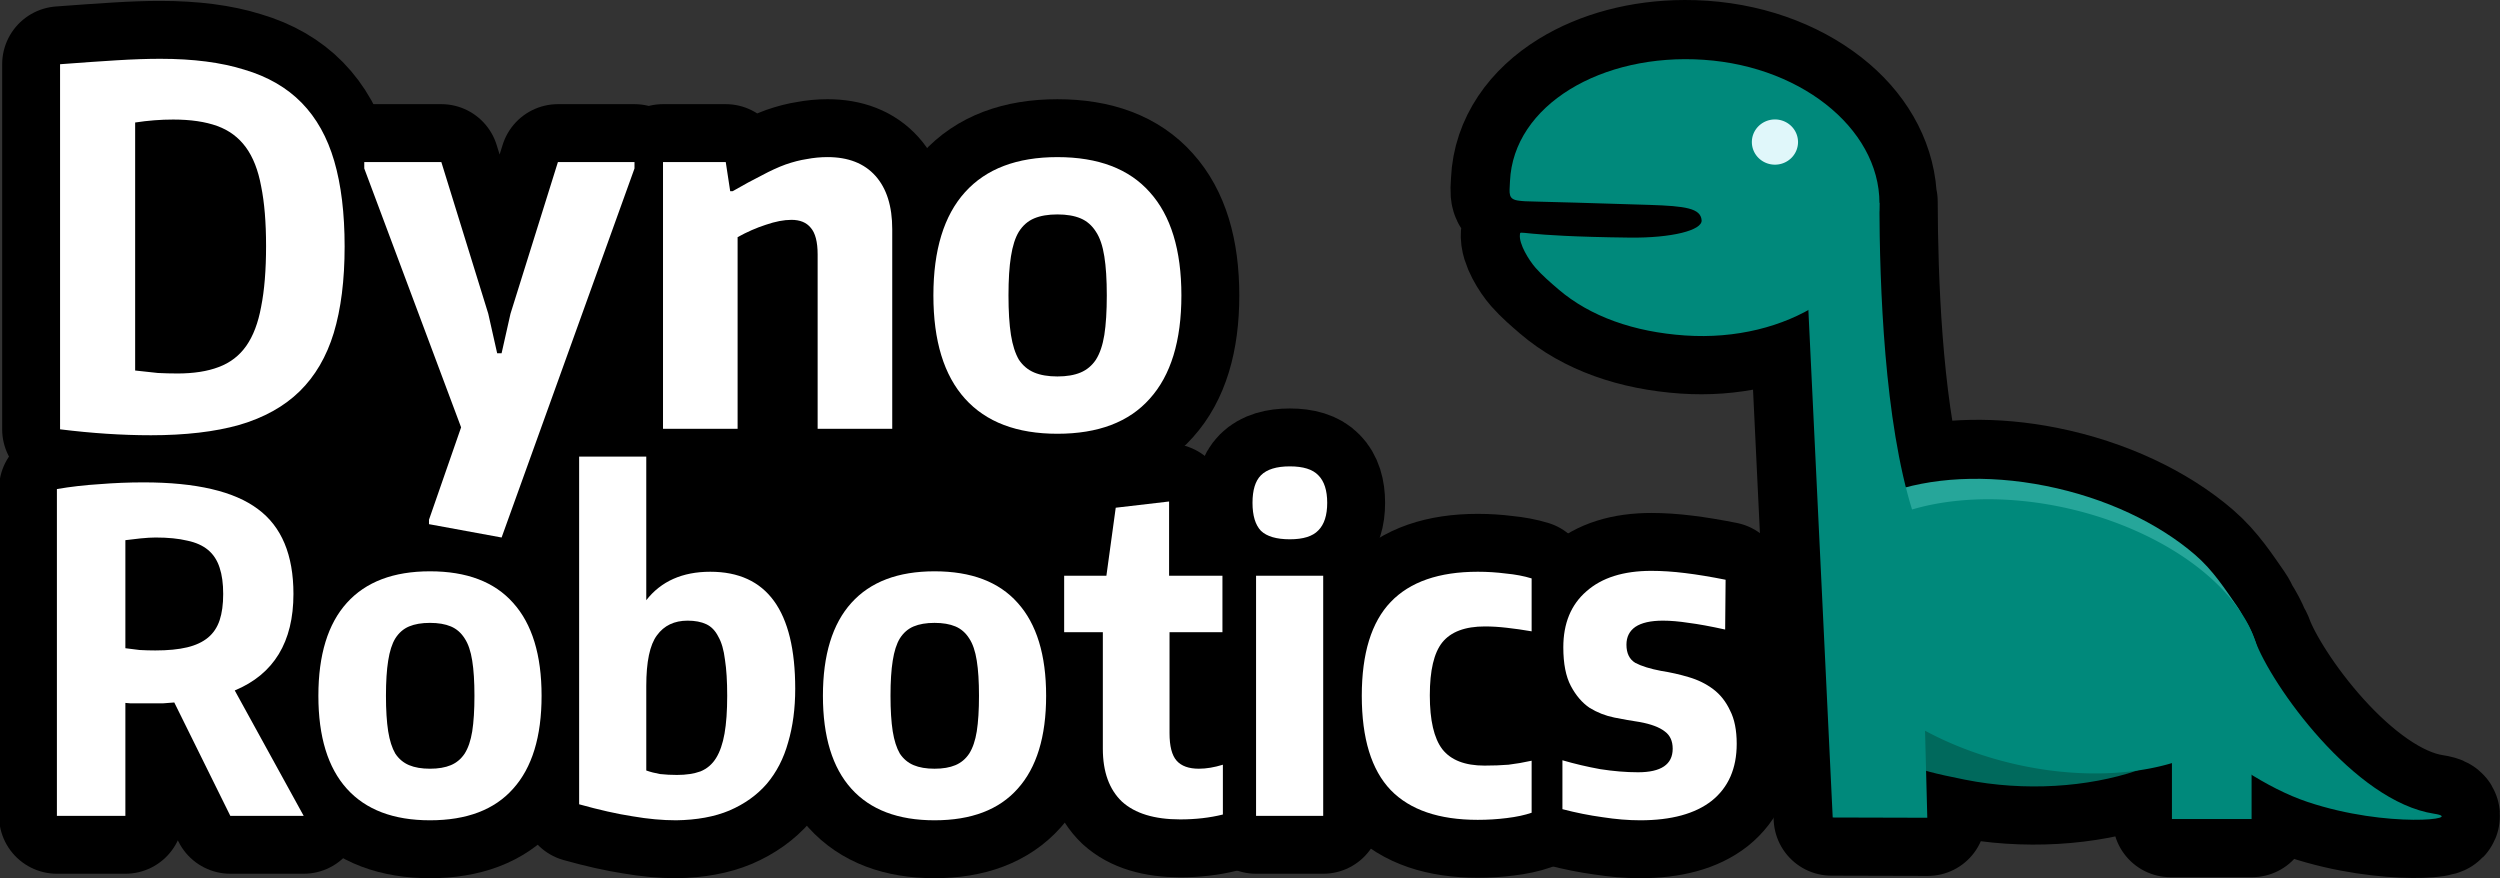 <!-- Created with Inkscape (http://www.inkscape.org/) --><svg xmlns:dc="http://purl.org/dc/elements/1.1/" xmlns:cc="http://creativecommons.org/ns#" xmlns:rdf="http://www.w3.org/1999/02/22-rdf-syntax-ns#" xmlns:svg="http://www.w3.org/2000/svg" xmlns="http://www.w3.org/2000/svg" xmlns:sodipodi="http://sodipodi.sourceforge.net/DTD/sodipodi-0.dtd" xmlns:inkscape="http://www.inkscape.org/namespaces/inkscape" width="142.893mm" height="50.193mm" viewBox="0 0 506.315 177.849" id="svg2" version="1.1" inkscape:version="0.92.4 (unknown)" sodipodi:docname="dyno-sticker.svg" inkscape:export-filename="/home/sam/Pictures/Design/dyno_pupil_front.png" inkscape:export-xdpi="90" inkscape:export-ydpi="90"><rect x="0" y="0" width="506.315" height="177.849" fill="#333333" stroke="none"/><defs id="defs4"><clipPath clipPathUnits="userSpaceOnUse" id="clipPath4241"><path d="M 741.452,553.347 A 367.695,365.675 0 0 1 378.686,918.989 367.695,365.675 0 0 1 6.193,563.15 367.695,365.675 0 0 1 358.972,187.967 367.695,365.675 0 0 1 740.923,533.747" sodipodi:open="true" sodipodi:end="6.2295595" sodipodi:start="0" sodipodi:ry="365.6752" sodipodi:rx="367.6955" sodipodi:cy="553.34686" sodipodi:cx="373.75644" sodipodi:type="arc" id="path4243" style="fill:#4db6ac;fill-opacity:0.311"/></clipPath></defs><g transform="translate(-73.227,-491.376)" style="display:inline" inkscape:label="Text" id="g50" inkscape:groupmode="layer"><g aria-label="Dyno Robotics" transform="matrix(0.938,0,0,0.938,450.436,453.922)" style="font-style:normal;font-weight:normal;font-size:40px;line-height:1.25;font-family:sans-serif;letter-spacing:0px;word-spacing:0px;fill:#000000;fill-opacity:1;stroke:#000000;stroke-width:25;stroke-linecap:butt;stroke-linejoin:round;stroke-miterlimit:4;stroke-dasharray:none;stroke-opacity:1" id="flowRoot4765"><path d="m -369.653,133.904 q -9.173,0 -19.52,-1.28 V 53.797 q 7.04,-0.533 12.267,-0.853 5.227,-0.32 9.387,-0.32 10.667,0 18.133,2.347 7.573,2.24 12.373,7.147 4.8,4.907 7.04,12.587 2.24,7.68 2.24,18.453 0,10.88 -2.347,18.667 -2.347,7.68 -7.36,12.587 -5.013,4.907 -13.013,7.253 -7.893,2.24 -19.2,2.24 z m 5.76,-13.333 q 5.333,0 8.96,-1.387 3.733,-1.387 5.973,-4.587 2.24,-3.2 3.2,-8.427 1.067,-5.333 1.067,-13.12 0,-7.68 -1.067,-12.907 -0.96,-5.227 -3.307,-8.427 -2.347,-3.2 -6.187,-4.587 -3.84,-1.387 -9.493,-1.387 -4.053,0 -8.213,0.64 v 53.547 q 2.773,0.32 4.907,0.533 2.133,0.107 4.16,0.107 z" style="font-style:normal;font-variant:normal;font-weight:bold;font-stretch:normal;font-size:106.667px;line-height:75.7px;font-family:'Encode Sans Condensed';-inkscape-font-specification:'Encode Sans Condensed, Bold';stroke:#000000;stroke-width:25;stroke-linecap:butt;stroke-linejoin:round;stroke-miterlimit:4;stroke-dasharray:none;stroke-opacity:1" id="path4815"/><path d="m -309.517,153.104 v -0.96 l 6.933,-19.947 -20.907,-55.893 V 74.917 h 16.64 l 10.133,32.747 1.92,8.533 h 0.96 l 1.92,-8.533 10.24,-32.747 h 16.533 v 1.387 l -28.693,79.68 z" style="font-style:normal;font-variant:normal;font-weight:bold;font-stretch:normal;font-size:106.667px;line-height:75.7px;font-family:'Encode Sans Condensed';-inkscape-font-specification:'Encode Sans Condensed, Bold';stroke:#000000;stroke-width:25;stroke-linecap:butt;stroke-linejoin:round;stroke-miterlimit:4;stroke-dasharray:none;stroke-opacity:1" id="path4817"/><path d="m -258.99,74.917 h 13.547 l 0.96,6.293 h 0.533 q 3.52,-2.027 6.293,-3.413 2.773,-1.493 5.12,-2.347 2.453,-0.853 4.587,-1.173 2.24,-0.427 4.48,-0.427 6.72,0 10.347,4.053 3.627,4.053 3.627,11.52 v 43.093 h -16.107 V 94.864 q 0,-4.053 -1.493,-5.76 -1.387,-1.707 -4.16,-1.707 -2.453,0 -5.547,1.067 -2.987,0.96 -6.08,2.667 V 132.517 H -258.99 Z" style="font-style:normal;font-variant:normal;font-weight:bold;font-stretch:normal;font-size:106.667px;line-height:75.7px;font-family:'Encode Sans Condensed';-inkscape-font-specification:'Encode Sans Condensed, Bold';stroke:#000000;stroke-width:25;stroke-linecap:butt;stroke-linejoin:round;stroke-miterlimit:4;stroke-dasharray:none;stroke-opacity:1" id="path4819"/><path d="m -173.837,133.584 q -13.12,0 -19.947,-7.573 -6.827,-7.573 -6.827,-22.293 0,-14.72 6.827,-22.293 6.827,-7.573 19.947,-7.573 13.227,0 19.947,7.573 6.827,7.573 6.827,22.293 0,14.72 -6.827,22.293 -6.72,7.573 -19.947,7.573 z m 0,-12.373 q 2.987,0 5.013,-0.853 2.027,-0.853 3.307,-2.773 1.28,-2.027 1.813,-5.333 0.533,-3.413 0.533,-8.533 0,-5.12 -0.533,-8.427 -0.533,-3.413 -1.813,-5.333 -1.28,-2.027 -3.307,-2.88 -2.027,-0.853 -5.013,-0.853 -2.987,0 -5.013,0.853 -2.027,0.853 -3.307,2.88 -1.173,1.92 -1.707,5.333 -0.533,3.307 -0.533,8.427 0,5.12 0.533,8.533 0.533,3.307 1.707,5.333 1.28,1.92 3.307,2.773 2.027,0.853 5.013,0.853 z" style="font-style:normal;font-variant:normal;font-weight:bold;font-stretch:normal;font-size:106.667px;line-height:75.7px;font-family:'Encode Sans Condensed';-inkscape-font-specification:'Encode Sans Condensed, Bold';stroke:#000000;stroke-width:25;stroke-linecap:butt;stroke-linejoin:round;stroke-miterlimit:4;stroke-dasharray:none;stroke-opacity:1" id="path4821"/><path d="m -364.512,191.601 q -1.248,0.096 -2.496,0.192 -1.248,0 -2.592,0 -0.384,0 -1.152,0 -0.672,0 -1.536,0 -0.864,0 -1.632,0 -0.768,-0.096 -1.152,-0.096 v 24.384 h -14.784 v -70.56 q 4.512,-0.768 9.216,-1.056 4.704,-0.384 9.504,-0.384 16.992,0 24.672,5.76 7.68,5.664 7.68,18.336 0,15.552 -12.672,20.832 l 14.88,27.072 h -15.84 z m -4.128,-11.232 q 4.128,0 6.912,-0.672 2.784,-0.672 4.512,-2.112 1.728,-1.44 2.496,-3.744 0.768,-2.304 0.768,-5.664 0,-3.36 -0.768,-5.664 -0.768,-2.4 -2.496,-3.84 -1.728,-1.44 -4.512,-2.016 -2.784,-0.672 -6.816,-0.672 -1.344,0 -3.264,0.192 -1.824,0.192 -3.264,0.384 v 23.328 q 1.344,0.192 3.072,0.384 1.728,0.096 3.36,0.096 z" style="font-style:normal;font-variant:normal;font-weight:bold;font-stretch:normal;font-size:96px;line-height:75.7px;font-family:'Encode Sans Condensed';-inkscape-font-specification:'Encode Sans Condensed, Bold';stroke:#000000;stroke-width:25;stroke-linecap:butt;stroke-linejoin:round;stroke-miterlimit:4;stroke-dasharray:none;stroke-opacity:1" id="path4823"/><path d="m -309.303,217.041 q -11.808,0 -17.952,-6.816 -6.144,-6.816 -6.144,-20.064 0,-13.248 6.144,-20.064 6.144,-6.816 17.952,-6.816 11.904,0 17.952,6.816 6.144,6.816 6.144,20.064 0,13.248 -6.144,20.064 -6.048,6.816 -17.952,6.816 z m 0,-11.136 q 2.688,0 4.512,-0.768 1.824,-0.768 2.976,-2.496 1.152,-1.824 1.632,-4.8 0.48,-3.072 0.48,-7.68 0,-4.608 -0.48,-7.584 -0.48,-3.072 -1.632,-4.8 -1.152,-1.824 -2.976,-2.592 -1.824,-0.768 -4.512,-0.768 -2.688,0 -4.512,0.768 -1.824,0.768 -2.976,2.592 -1.056,1.728 -1.536,4.8 -0.48,2.976 -0.48,7.584 0,4.608 0.48,7.68 0.48,2.976 1.536,4.8 1.152,1.728 2.976,2.496 1.824,0.768 4.512,0.768 z" style="font-style:normal;font-variant:normal;font-weight:bold;font-stretch:normal;font-size:96px;line-height:75.7px;font-family:'Encode Sans Condensed';-inkscape-font-specification:'Encode Sans Condensed, Bold';stroke:#000000;stroke-width:25;stroke-linecap:butt;stroke-linejoin:round;stroke-miterlimit:4;stroke-dasharray:none;stroke-opacity:1" id="path4825"/><path d="m -256.171,217.041 q -4.416,0 -9.408,-0.864 -4.992,-0.768 -11.52,-2.592 v -75.072 h 14.496 v 31.008 q 4.8,-6.144 13.824,-6.144 18.336,0 18.336,25.248 0,6.432 -1.536,11.616 -1.44,5.184 -4.608,8.928 -3.168,3.648 -8.064,5.76 -4.8,2.016 -11.52,2.112 z m 0.192,-9.792 q 2.976,0 5.088,-0.768 2.112,-0.864 3.36,-2.88 1.248,-2.016 1.824,-5.28 0.576,-3.264 0.576,-8.16 0,-4.704 -0.48,-7.776 -0.384,-3.168 -1.44,-4.992 -0.96,-1.92 -2.592,-2.688 -1.632,-0.768 -4.032,-0.768 -4.32,0 -6.624,3.168 -2.304,3.072 -2.304,10.944 v 18.24 q 1.344,0.48 2.976,0.768 1.728,0.192 3.648,0.192 z" style="font-style:normal;font-variant:normal;font-weight:bold;font-stretch:normal;font-size:96px;line-height:75.7px;font-family:'Encode Sans Condensed';-inkscape-font-specification:'Encode Sans Condensed, Bold';stroke:#000000;stroke-width:25;stroke-linecap:butt;stroke-linejoin:round;stroke-miterlimit:4;stroke-dasharray:none;stroke-opacity:1" id="path4827"/><path d="m -200.365,217.041 q -11.808,0 -17.952,-6.816 -6.144,-6.816 -6.144,-20.064 0,-13.248 6.144,-20.064 6.144,-6.816 17.952,-6.816 11.904,0 17.952,6.816 6.144,6.816 6.144,20.064 0,13.248 -6.144,20.064 -6.048,6.816 -17.952,6.816 z m 0,-11.136 q 2.688,0 4.512,-0.768 1.824,-0.768 2.976,-2.496 1.152,-1.824 1.632,-4.8 0.48,-3.072 0.48,-7.68 0,-4.608 -0.48,-7.584 -0.48,-3.072 -1.632,-4.8 -1.152,-1.824 -2.976,-2.592 -1.824,-0.768 -4.512,-0.768 -2.688,0 -4.512,0.768 -1.824,0.768 -2.976,2.592 -1.056,1.728 -1.536,4.8 -0.48,2.976 -0.48,7.584 0,4.608 0.48,7.68 0.48,2.976 1.536,4.8 1.152,1.728 2.976,2.496 1.824,0.768 4.512,0.768 z" style="font-style:normal;font-variant:normal;font-weight:bold;font-stretch:normal;font-size:96px;line-height:75.7px;font-family:'Encode Sans Condensed';-inkscape-font-specification:'Encode Sans Condensed, Bold';stroke:#000000;stroke-width:25;stroke-linecap:butt;stroke-linejoin:round;stroke-miterlimit:4;stroke-dasharray:none;stroke-opacity:1" id="path4829"/><path d="m -147.321,216.849 q -8.352,0 -12.576,-3.84 -4.128,-3.936 -4.128,-11.424 v -25.152 h -8.352 v -12.192 h 9.12 l 2.016,-14.688 11.52,-1.344 v 16.032 h 11.52 v 12.192 h -11.424 v 21.792 q 0,4.224 1.536,5.952 1.536,1.728 4.8,1.728 2.4,0 5.184,-0.864 v 10.752 q -4.224,1.056 -9.216,1.056 z" style="font-style:normal;font-variant:normal;font-weight:bold;font-stretch:normal;font-size:96px;line-height:75.7px;font-family:'Encode Sans Condensed';-inkscape-font-specification:'Encode Sans Condensed, Bold';stroke:#000000;stroke-width:25;stroke-linecap:butt;stroke-linejoin:round;stroke-miterlimit:4;stroke-dasharray:none;stroke-opacity:1" id="path4831"/><path d="m -123.645,156.369 q -4.32,0 -6.24,-1.824 -1.824,-1.92 -1.824,-6.048 0,-4.128 1.824,-5.952 1.92,-1.92 6.24,-1.92 4.32,0 6.144,1.92 1.92,1.92 1.92,5.952 0,4.032 -1.92,5.952 -1.824,1.92 -6.144,1.92 z m -7.296,7.872 h 14.496 v 51.84 h -14.496 z" style="font-style:normal;font-variant:normal;font-weight:bold;font-stretch:normal;font-size:96px;line-height:75.7px;font-family:'Encode Sans Condensed';-inkscape-font-specification:'Encode Sans Condensed, Bold';stroke:#000000;stroke-width:25;stroke-linecap:butt;stroke-linejoin:round;stroke-miterlimit:4;stroke-dasharray:none;stroke-opacity:1" id="path4833"/><path d="m -83.059,216.945 q -12.576,0 -18.816,-6.432 -6.24,-6.528 -6.24,-20.352 0,-13.728 6.24,-20.256 6.24,-6.528 18.816,-6.528 3.072,0 6.048,0.384 3.072,0.288 5.568,1.056 v 11.424 q -2.784,-0.48 -5.376,-0.768 -2.496,-0.288 -4.704,-0.288 -6.432,0 -9.216,3.456 -2.688,3.36 -2.688,11.424 0,8.064 2.688,11.616 2.784,3.552 9.12,3.552 2.784,0 5.184,-0.192 2.4,-0.288 4.992,-0.864 v 11.232 q -2.208,0.768 -5.376,1.152 -3.072,0.384 -6.24,0.384 z" style="font-style:normal;font-variant:normal;font-weight:bold;font-stretch:normal;font-size:96px;line-height:75.7px;font-family:'Encode Sans Condensed';-inkscape-font-specification:'Encode Sans Condensed, Bold';stroke:#000000;stroke-width:25;stroke-linecap:butt;stroke-linejoin:round;stroke-miterlimit:4;stroke-dasharray:none;stroke-opacity:1" id="path4835"/><path d="m -47.994,217.041 q -3.84,0 -8.16,-0.672 -4.224,-0.576 -8.64,-1.728 v -10.56 q 3.936,1.152 8.16,1.92 4.32,0.672 8.16,0.672 7.488,0 7.488,-5.088 0,-2.496 -1.728,-3.744 -1.728,-1.344 -5.376,-2.016 -2.592,-0.384 -5.472,-0.96 -2.88,-0.576 -5.376,-2.112 -2.4,-1.632 -4.032,-4.704 -1.632,-3.072 -1.632,-8.352 0,-7.776 4.992,-12.096 4.992,-4.416 14.016,-4.416 3.456,0 7.296,0.48 3.936,0.48 8.736,1.44 l -0.096,10.752 q -4.8,-1.056 -7.872,-1.44 -3.072,-0.48 -5.568,-0.48 -3.936,0 -5.952,1.344 -1.92,1.344 -1.92,3.84 0,2.784 1.92,3.936 2.016,1.056 5.568,1.728 3.072,0.48 5.952,1.344 2.976,0.864 5.28,2.592 2.304,1.728 3.648,4.608 1.44,2.784 1.44,7.2 0,7.968 -5.376,12.288 -5.376,4.224 -15.456,4.224 z" style="font-style:normal;font-variant:normal;font-weight:bold;font-stretch:normal;font-size:96px;line-height:75.7px;font-family:'Encode Sans Condensed';-inkscape-font-specification:'Encode Sans Condensed, Bold';stroke:#000000;stroke-width:25;stroke-linecap:butt;stroke-linejoin:round;stroke-miterlimit:4;stroke-dasharray:none;stroke-opacity:1" id="path4837"/></g><path style="fill:#000000;fill-opacity:1;stroke:none;stroke-width:0.938px;stroke-linecap:butt;stroke-linejoin:miter;stroke-opacity:1" d="m 90.534,512.653 0.5,135.956 319.397,2.999 -3.999,-37.488 -100.468,-1 -9.497,-39.987 9.497,-17.494 -12.996,-24.492 -24.492,9.497 -109.965,-1.5 -29.99,-18.494 -16.995,-11.996 z" id="path4769" inkscape:connector-curvature="0"/><g aria-label="Dyno Robotics" transform="matrix(0.938,0,0,0.938,450.436,453.922)" style="font-style:normal;font-weight:normal;font-size:40px;line-height:1.25;font-family:sans-serif;letter-spacing:0px;word-spacing:0px;fill:#ffffff;fill-opacity:1;stroke:none" id="flowRoot48"><path d="m -369.653,133.904 q -9.173,0 -19.52,-1.28 V 53.797 q 7.04,-0.533 12.267,-0.853 5.227,-0.32 9.387,-0.32 10.667,0 18.133,2.347 7.573,2.24 12.373,7.147 4.8,4.907 7.04,12.587 2.24,7.68 2.24,18.453 0,10.88 -2.347,18.667 -2.347,7.68 -7.36,12.587 -5.013,4.907 -13.013,7.253 -7.893,2.24 -19.2,2.24 z m 5.76,-13.333 q 5.333,0 8.96,-1.387 3.733,-1.387 5.973,-4.587 2.24,-3.2 3.2,-8.427 1.067,-5.333 1.067,-13.12 0,-7.68 -1.067,-12.907 -0.96,-5.227 -3.307,-8.427 -2.347,-3.2 -6.187,-4.587 -3.84,-1.387 -9.493,-1.387 -4.053,0 -8.213,0.64 v 53.547 q 2.773,0.32 4.907,0.533 2.133,0.107 4.16,0.107 z" style="font-style:normal;font-variant:normal;font-weight:bold;font-stretch:normal;font-size:106.667px;line-height:75.7px;font-family:'Encode Sans Condensed';-inkscape-font-specification:'Encode Sans Condensed, Bold';fill:#ffffff;fill-opacity:1" id="path4790"/><path d="m -309.517,153.104 v -0.96 l 6.933,-19.947 -20.907,-55.893 V 74.917 h 16.64 l 10.133,32.747 1.92,8.533 h 0.96 l 1.92,-8.533 10.24,-32.747 h 16.533 v 1.387 l -28.693,79.68 z" style="font-style:normal;font-variant:normal;font-weight:bold;font-stretch:normal;font-size:106.667px;line-height:75.7px;font-family:'Encode Sans Condensed';-inkscape-font-specification:'Encode Sans Condensed, Bold';fill:#ffffff;fill-opacity:1" id="path4792"/><path d="m -258.99,74.917 h 13.547 l 0.96,6.293 h 0.533 q 3.52,-2.027 6.293,-3.413 2.773,-1.493 5.12,-2.347 2.453,-0.853 4.587,-1.173 2.24,-0.427 4.48,-0.427 6.72,0 10.347,4.053 3.627,4.053 3.627,11.52 v 43.093 h -16.107 V 94.864 q 0,-4.053 -1.493,-5.76 -1.387,-1.707 -4.16,-1.707 -2.453,0 -5.547,1.067 -2.987,0.96 -6.08,2.667 V 132.517 H -258.99 Z" style="font-style:normal;font-variant:normal;font-weight:bold;font-stretch:normal;font-size:106.667px;line-height:75.7px;font-family:'Encode Sans Condensed';-inkscape-font-specification:'Encode Sans Condensed, Bold';fill:#ffffff;fill-opacity:1" id="path4794"/><path d="m -173.837,133.584 q -13.12,0 -19.947,-7.573 -6.827,-7.573 -6.827,-22.293 0,-14.72 6.827,-22.293 6.827,-7.573 19.947,-7.573 13.227,0 19.947,7.573 6.827,7.573 6.827,22.293 0,14.72 -6.827,22.293 -6.72,7.573 -19.947,7.573 z m 0,-12.373 q 2.987,0 5.013,-0.853 2.027,-0.853 3.307,-2.773 1.28,-2.027 1.813,-5.333 0.533,-3.413 0.533,-8.533 0,-5.12 -0.533,-8.427 -0.533,-3.413 -1.813,-5.333 -1.28,-2.027 -3.307,-2.88 -2.027,-0.853 -5.013,-0.853 -2.987,0 -5.013,0.853 -2.027,0.853 -3.307,2.88 -1.173,1.92 -1.707,5.333 -0.533,3.307 -0.533,8.427 0,5.12 0.533,8.533 0.533,3.307 1.707,5.333 1.28,1.92 3.307,2.773 2.027,0.853 5.013,0.853 z" style="font-style:normal;font-variant:normal;font-weight:bold;font-stretch:normal;font-size:106.667px;line-height:75.7px;font-family:'Encode Sans Condensed';-inkscape-font-specification:'Encode Sans Condensed, Bold';fill:#ffffff;fill-opacity:1" id="path4796"/><path d="m -364.512,191.601 q -1.248,0.096 -2.496,0.192 -1.248,0 -2.592,0 -0.384,0 -1.152,0 -0.672,0 -1.536,0 -0.864,0 -1.632,0 -0.768,-0.096 -1.152,-0.096 v 24.384 h -14.784 v -70.56 q 4.512,-0.768 9.216,-1.056 4.704,-0.384 9.504,-0.384 16.992,0 24.672,5.76 7.68,5.664 7.68,18.336 0,15.552 -12.672,20.832 l 14.88,27.072 h -15.84 z m -4.128,-11.232 q 4.128,0 6.912,-0.672 2.784,-0.672 4.512,-2.112 1.728,-1.44 2.496,-3.744 0.768,-2.304 0.768,-5.664 0,-3.36 -0.768,-5.664 -0.768,-2.4 -2.496,-3.84 -1.728,-1.44 -4.512,-2.016 -2.784,-0.672 -6.816,-0.672 -1.344,0 -3.264,0.192 -1.824,0.192 -3.264,0.384 v 23.328 q 1.344,0.192 3.072,0.384 1.728,0.096 3.36,0.096 z" style="font-style:normal;font-variant:normal;font-weight:bold;font-stretch:normal;font-size:96px;line-height:75.7px;font-family:'Encode Sans Condensed';-inkscape-font-specification:'Encode Sans Condensed, Bold';fill:#ffffff;fill-opacity:1" id="path4798"/><path d="m -309.303,217.041 q -11.808,0 -17.952,-6.816 -6.144,-6.816 -6.144,-20.064 0,-13.248 6.144,-20.064 6.144,-6.816 17.952,-6.816 11.904,0 17.952,6.816 6.144,6.816 6.144,20.064 0,13.248 -6.144,20.064 -6.048,6.816 -17.952,6.816 z m 0,-11.136 q 2.688,0 4.512,-0.768 1.824,-0.768 2.976,-2.496 1.152,-1.824 1.632,-4.8 0.48,-3.072 0.48,-7.68 0,-4.608 -0.48,-7.584 -0.48,-3.072 -1.632,-4.8 -1.152,-1.824 -2.976,-2.592 -1.824,-0.768 -4.512,-0.768 -2.688,0 -4.512,0.768 -1.824,0.768 -2.976,2.592 -1.056,1.728 -1.536,4.8 -0.48,2.976 -0.48,7.584 0,4.608 0.48,7.68 0.48,2.976 1.536,4.8 1.152,1.728 2.976,2.496 1.824,0.768 4.512,0.768 z" style="font-style:normal;font-variant:normal;font-weight:bold;font-stretch:normal;font-size:96px;line-height:75.7px;font-family:'Encode Sans Condensed';-inkscape-font-specification:'Encode Sans Condensed, Bold';fill:#ffffff;fill-opacity:1" id="path4800"/><path d="m -256.171,217.041 q -4.416,0 -9.408,-0.864 -4.992,-0.768 -11.52,-2.592 v -75.072 h 14.496 v 31.008 q 4.8,-6.144 13.824,-6.144 18.336,0 18.336,25.248 0,6.432 -1.536,11.616 -1.44,5.184 -4.608,8.928 -3.168,3.648 -8.064,5.76 -4.8,2.016 -11.52,2.112 z m 0.192,-9.792 q 2.976,0 5.088,-0.768 2.112,-0.864 3.36,-2.88 1.248,-2.016 1.824,-5.28 0.576,-3.264 0.576,-8.16 0,-4.704 -0.48,-7.776 -0.384,-3.168 -1.44,-4.992 -0.96,-1.92 -2.592,-2.688 -1.632,-0.768 -4.032,-0.768 -4.32,0 -6.624,3.168 -2.304,3.072 -2.304,10.944 v 18.24 q 1.344,0.48 2.976,0.768 1.728,0.192 3.648,0.192 z" style="font-style:normal;font-variant:normal;font-weight:bold;font-stretch:normal;font-size:96px;line-height:75.7px;font-family:'Encode Sans Condensed';-inkscape-font-specification:'Encode Sans Condensed, Bold';fill:#ffffff;fill-opacity:1" id="path4802"/><path d="m -200.365,217.041 q -11.808,0 -17.952,-6.816 -6.144,-6.816 -6.144,-20.064 0,-13.248 6.144,-20.064 6.144,-6.816 17.952,-6.816 11.904,0 17.952,6.816 6.144,6.816 6.144,20.064 0,13.248 -6.144,20.064 -6.048,6.816 -17.952,6.816 z m 0,-11.136 q 2.688,0 4.512,-0.768 1.824,-0.768 2.976,-2.496 1.152,-1.824 1.632,-4.8 0.48,-3.072 0.48,-7.68 0,-4.608 -0.48,-7.584 -0.48,-3.072 -1.632,-4.8 -1.152,-1.824 -2.976,-2.592 -1.824,-0.768 -4.512,-0.768 -2.688,0 -4.512,0.768 -1.824,0.768 -2.976,2.592 -1.056,1.728 -1.536,4.8 -0.48,2.976 -0.48,7.584 0,4.608 0.48,7.68 0.48,2.976 1.536,4.8 1.152,1.728 2.976,2.496 1.824,0.768 4.512,0.768 z" style="font-style:normal;font-variant:normal;font-weight:bold;font-stretch:normal;font-size:96px;line-height:75.7px;font-family:'Encode Sans Condensed';-inkscape-font-specification:'Encode Sans Condensed, Bold';fill:#ffffff;fill-opacity:1" id="path4804"/><path d="m -147.321,216.849 q -8.352,0 -12.576,-3.84 -4.128,-3.936 -4.128,-11.424 v -25.152 h -8.352 v -12.192 h 9.12 l 2.016,-14.688 11.52,-1.344 v 16.032 h 11.52 v 12.192 h -11.424 v 21.792 q 0,4.224 1.536,5.952 1.536,1.728 4.8,1.728 2.4,0 5.184,-0.864 v 10.752 q -4.224,1.056 -9.216,1.056 z" style="font-style:normal;font-variant:normal;font-weight:bold;font-stretch:normal;font-size:96px;line-height:75.7px;font-family:'Encode Sans Condensed';-inkscape-font-specification:'Encode Sans Condensed, Bold';fill:#ffffff;fill-opacity:1" id="path4806"/><path d="m -123.645,156.369 q -4.32,0 -6.24,-1.824 -1.824,-1.92 -1.824,-6.048 0,-4.128 1.824,-5.952 1.92,-1.92 6.24,-1.92 4.32,0 6.144,1.92 1.92,1.92 1.92,5.952 0,4.032 -1.92,5.952 -1.824,1.92 -6.144,1.92 z m -7.296,7.872 h 14.496 v 51.84 h -14.496 z" style="font-style:normal;font-variant:normal;font-weight:bold;font-stretch:normal;font-size:96px;line-height:75.7px;font-family:'Encode Sans Condensed';-inkscape-font-specification:'Encode Sans Condensed, Bold';fill:#ffffff;fill-opacity:1" id="path4808"/><path d="m -83.059,216.945 q -12.576,0 -18.816,-6.432 -6.24,-6.528 -6.24,-20.352 0,-13.728 6.24,-20.256 6.24,-6.528 18.816,-6.528 3.072,0 6.048,0.384 3.072,0.288 5.568,1.056 v 11.424 q -2.784,-0.48 -5.376,-0.768 -2.496,-0.288 -4.704,-0.288 -6.432,0 -9.216,3.456 -2.688,3.36 -2.688,11.424 0,8.064 2.688,11.616 2.784,3.552 9.12,3.552 2.784,0 5.184,-0.192 2.4,-0.288 4.992,-0.864 v 11.232 q -2.208,0.768 -5.376,1.152 -3.072,0.384 -6.24,0.384 z" style="font-style:normal;font-variant:normal;font-weight:bold;font-stretch:normal;font-size:96px;line-height:75.7px;font-family:'Encode Sans Condensed';-inkscape-font-specification:'Encode Sans Condensed, Bold';fill:#ffffff;fill-opacity:1" id="path4810"/><path d="m -47.994,217.041 q -3.84,0 -8.16,-0.672 -4.224,-0.576 -8.64,-1.728 v -10.56 q 3.936,1.152 8.16,1.92 4.32,0.672 8.16,0.672 7.488,0 7.488,-5.088 0,-2.496 -1.728,-3.744 -1.728,-1.344 -5.376,-2.016 -2.592,-0.384 -5.472,-0.96 -2.88,-0.576 -5.376,-2.112 -2.4,-1.632 -4.032,-4.704 -1.632,-3.072 -1.632,-8.352 0,-7.776 4.992,-12.096 4.992,-4.416 14.016,-4.416 3.456,0 7.296,0.48 3.936,0.48 8.736,1.44 l -0.096,10.752 q -4.8,-1.056 -7.872,-1.44 -3.072,-0.48 -5.568,-0.48 -3.936,0 -5.952,1.344 -1.92,1.344 -1.92,3.84 0,2.784 1.92,3.936 2.016,1.056 5.568,1.728 3.072,0.48 5.952,1.344 2.976,0.864 5.28,2.592 2.304,1.728 3.648,4.608 1.44,2.784 1.44,7.2 0,7.968 -5.376,12.288 -5.376,4.224 -15.456,4.224 z" style="font-style:normal;font-variant:normal;font-weight:bold;font-stretch:normal;font-size:96px;line-height:75.7px;font-family:'Encode Sans Condensed';-inkscape-font-specification:'Encode Sans Condensed, Bold';fill:#ffffff;fill-opacity:1" id="path4812"/></g></g><g inkscape:label="Dino" inkscape:groupmode="layer" id="layer1" style="display:inline" transform="translate(-73.227,-491.376)"><path style="color:#000000;font-style:normal;font-variant:normal;font-weight:normal;font-stretch:normal;font-size:medium;line-height:normal;font-family:sans-serif;font-variant-ligatures:normal;font-variant-position:normal;font-variant-caps:normal;font-variant-numeric:normal;font-variant-alternates:normal;font-feature-settings:normal;text-indent:0;text-align:start;text-decoration:none;text-decoration-line:none;text-decoration-style:solid;text-decoration-color:#000000;letter-spacing:normal;word-spacing:normal;text-transform:none;writing-mode:lr-tb;direction:ltr;text-orientation:mixed;dominant-baseline:auto;baseline-shift:baseline;text-anchor:start;white-space:normal;shape-padding:0;clip-rule:nonzero;display:inline;overflow:visible;visibility:visible;opacity:1;isolation:auto;mix-blend-mode:normal;color-interpolation:sRGB;color-interpolation-filters:linearRGB;solid-color:#000000;solid-opacity:1;vector-effect:none;fill-opacity:1;fill-rule:nonzero;stroke:#000000;stroke-width:23.438;stroke-linecap:butt;stroke-linejoin:round;stroke-miterlimit:4;stroke-dasharray:none;stroke-dashoffset:0;stroke-opacity:1;color-rendering:auto;image-rendering:auto;shape-rendering:auto;text-rendering:auto;enable-background:accumulate" d="m 414.396,503.095 c -8.895,0.026 -17.094,2.27 -23.381,6.138 -7.185,4.421 -11.878,10.979 -12.218,18.763 -0.055,1.262 -0.181,2.179 0.029,2.875 0.105,0.348 0.309,0.64 0.635,0.844 0.327,0.204 0.766,0.326 1.361,0.394 1.986,0.227 0.015,0.003 26.368,0.845 3.669,0.117 6.26,0.293 7.93,0.729 0.835,0.218 1.436,0.501 1.833,0.858 0.397,0.357 0.599,0.785 0.646,1.352 0.035,0.418 -0.258,0.841 -0.925,1.258 -0.667,0.417 -1.681,0.801 -2.969,1.118 -2.575,0.633 -6.242,1.005 -10.467,0.956 -11.575,-0.135 -17.102,-0.553 -19.751,-0.803 -1.325,-0.125 -1.911,-0.212 -2.241,-0.195 -0.083,0.004 -0.155,0.014 -0.225,0.046 -0.069,0.032 -0.129,0.096 -0.158,0.16 -0.058,0.128 -0.043,0.224 -0.057,0.346 -0.116,1.018 0.358,2.325 1.017,3.591 0.658,1.266 1.51,2.483 2.199,3.269 1.366,1.558 3.031,2.988 4.637,4.367 6.462,5.544 15.387,8.681 25.747,9.389 9.336,0.638 17.951,-1.421 24.815,-5.184 l 4.928,102.792 19.504,0.052 -0.245,-9.476 c 1.967,0.558 4.351,1.099 7.643,1.757 12.208,2.441 24.982,1.519 34.95,-1.84 0.135,-0.045 0.24,-0.112 0.374,-0.158 2.279,-0.344 4.415,-0.834 6.457,-1.437 v 11.411 h 16.483 v -8.892 c 3.706,2.264 7.492,4.215 11.093,5.418 8.159,2.728 16.236,3.581 21.456,3.625 2.61,0.022 4.492,-0.151 5.363,-0.414 0.218,-0.066 0.375,-0.126 0.488,-0.241 0.056,-0.058 0.104,-0.146 0.096,-0.243 -0.008,-0.097 -0.065,-0.173 -0.127,-0.227 -0.124,-0.107 -0.297,-0.174 -0.551,-0.247 -0.253,-0.072 -0.586,-0.14 -1.004,-0.204 -8.022,-1.227 -16.26,-7.712 -22.889,-15.043 -6.629,-7.331 -11.654,-15.514 -13.283,-20.036 -0.162,-0.45 -0.39,-0.663 -0.564,-1.072 -0.571,-1.395 -1.3,-2.76 -2.173,-4.118 -0.299,-0.613 -0.567,-1.227 -0.995,-1.834 -2.318,-3.294 -4.704,-7.088 -8.415,-10.288 -7.401,-6.383 -18.074,-11.544 -30.278,-13.984 -10.418,-2.083 -20.156,-1.734 -28.182,0.359 -4.526,-17.946 -5.353,-42.001 -5.404,-57.506 l -0.002,-0.19 -0.144,0.009 c -0.086,-7.128 -3.578,-13.807 -9.559,-18.938 -6.458,-5.542 -15.634,-9.316 -26.001,-10.025 -1.296,-0.088 -2.58,-0.131 -3.851,-0.127 z" id="path218" inkscape:connector-curvature="0"/><g id="g73" transform="matrix(1.006,0,0,1.006,5.623,-4.364)"><path sodipodi:nodetypes="ssssssss" style="display:inline;fill:#26a69a;fill-opacity:1;stroke-width:0.354" d="m 519.595,625.544 c -1.84,14.453 -22.959,22.245 -47.17,17.405 -24.212,-4.841 -38.057,-21.375 -36.217,-35.828 0.92,-7.227 2.369,-11.894 10.905,-15.044 8.536,-3.15 19.869,-3.888 31.975,-1.467 12.106,2.42 22.693,7.541 30.023,13.863 3.665,3.161 6.028,6.916 8.336,10.197 2.515,3.574 2.608,7.262 2.148,10.875 z" id="path3416" inkscape:connector-curvature="0" transform="translate(0,3.6763471e-6)"/><path inkscape:connector-curvature="0" id="path3419" d="m 515.304,631.622 c -1.84,14.453 -28.322,22.961 -52.534,18.12 -12.106,-2.42 -12.859,-3.116 -19.117,-9.661 -6.258,-6.545 -8.365,-17.868 -7.445,-25.095 0.92,-7.227 -1.922,-13.682 6.614,-16.831 8.536,-3.15 19.869,-3.888 31.975,-1.467 24.212,4.841 42.348,20.481 40.508,34.934 z" style="display:inline;fill:#00695c;fill-opacity:1;stroke-width:0.354" sodipodi:nodetypes="sssssss" transform="translate(0,3.6763471e-6)"/><path sodipodi:nodetypes="ssssssssssss" inkscape:connector-curvature="0" id="path3336" d="m 445.522,535.111 c -1.047,15.325 -18.55,26.61 -39.093,25.207 -10.272,-0.702 -19.106,-3.811 -25.494,-9.293 -1.597,-1.37 -3.247,-2.786 -4.593,-4.322 -1.347,-1.536 -3.369,-4.808 -3.155,-6.686 0.121,-1.063 -0.898,0.332 22.125,0.6 8.423,0.098 14.626,-1.476 14.456,-3.503 -0.201,-2.398 -3.219,-2.851 -10.521,-3.085 -26.201,-0.838 -24.226,-0.612 -26.201,-0.838 -2.308,-0.263 -1.968,-1.385 -1.858,-3.907 0.67,-15.346 18.49,-25.867 39.033,-24.463 20.543,1.404 36.348,14.965 35.301,30.291 z" style="fill:#00897b;fill-opacity:1;stroke-width:0.354"/><path sodipodi:open="true" d="m 429.176,521.382 a 4.647,4.551 0 0 1 -4.619,4.551 4.647,4.551 0 0 1 -4.674,-4.497 4.647,4.551 0 0 1 4.564,-4.604 4.647,4.551 0 0 1 4.728,4.443" sodipodi:end="6.2594762" sodipodi:start="0" sodipodi:ry="4.5512671" sodipodi:rx="4.6470151" sodipodi:cy="521.38245" sodipodi:cx="424.52911" sodipodi:type="arc" id="path4138" style="fill:#e0f7fa;fill-opacity:1;stroke-width:0.354"/><path sodipodi:nodetypes="cccscccc" inkscape:connector-curvature="0" id="rect4142" d="m 430.268,534.534 15.287,-0.914 c 0.055,16.847 0.974,43.931 6.683,62.085 0,0 10.088,4.236 10.615,21.083 0.253,8.095 -8.113,22.812 -8.113,22.812 l 0.461,17.811 -19.042,-0.052 z" style="fill:#00897b;fill-opacity:1;stroke-width:0.354"/><path inkscape:connector-curvature="0" id="path4146" d="m 522.098,629.656 a 44.766,26.28 13.448 0 1 -47.17,17.405 44.766,26.28 13.448 0 1 -40.508,-34.934 44.766,26.28 13.448 0 1 47.17,-17.405 44.766,26.28 13.448 0 1 40.508,34.934 z" style="fill:#00897b;fill-opacity:1;stroke-width:0.354"/><rect y="637.693" x="504.451" height="19.975" width="16.034" id="rect4150" style="fill:#00897b;fill-opacity:1;stroke-width:0.354"/><path sodipodi:nodetypes="sssss" inkscape:connector-curvature="0" id="path4154" d="m 557.238,656.601 c 6.574,1.005 -9.312,3.033 -25.49,-2.376 -16.178,-5.409 -36.536,-24.671 -33.671,-30.673 2.865,-6.002 17.063,-18.594 23.06,-1.94 3.27,9.081 20.003,32.527 36.101,34.989 z" style="fill:#00897b;fill-opacity:1;stroke-width:0.353"/></g></g></svg>
